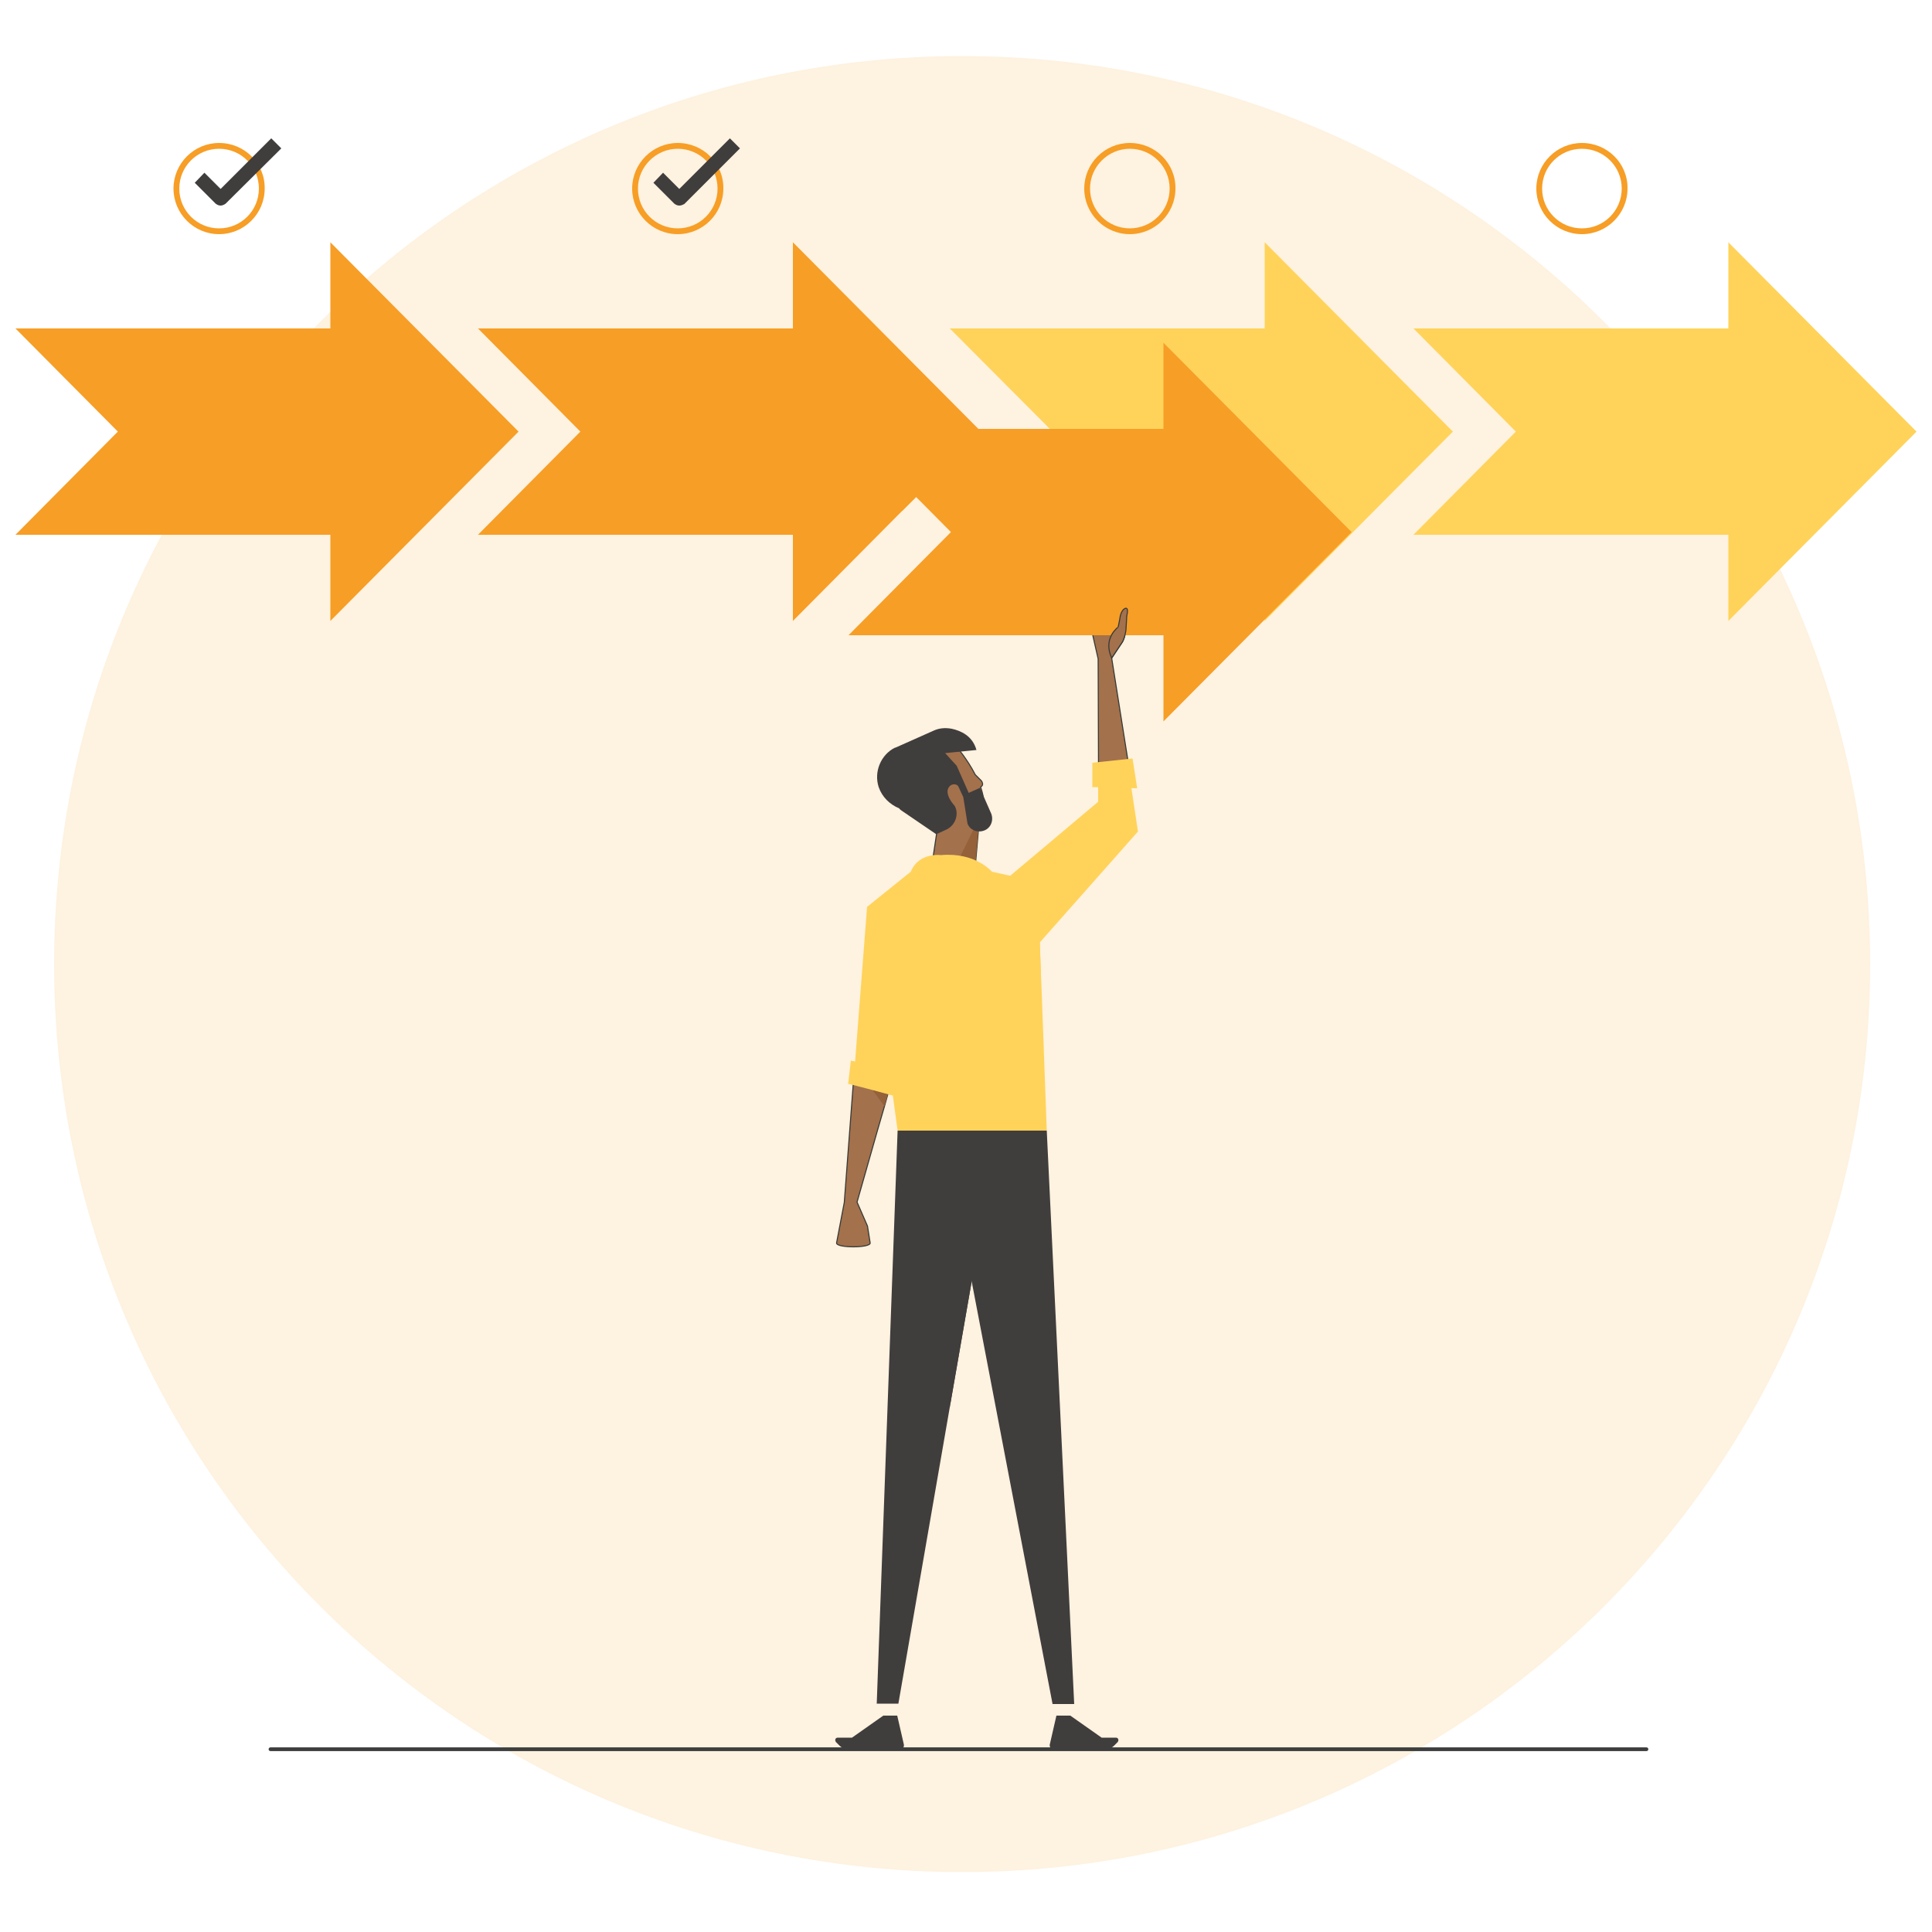 <?xml version="1.0" encoding="utf-8"?>
<!-- Generator: Adobe Illustrator 27.1.1, SVG Export Plug-In . SVG Version: 6.00 Build 0)  -->
<svg version="1.1" id="Layer_1" xmlns="http://www.w3.org/2000/svg" xmlns:xlink="http://www.w3.org/1999/xlink" x="0px" y="0px"
	 viewBox="0 0 500 500" style="enable-background:new 0 0 500 500;" xml:space="preserve">
<style type="text/css">
	.st0{fill:#FEF2E0;}
	.st1{fill:#A3714C;}
	.st2{fill:none;stroke:#373A36;stroke-width:0.273;stroke-miterlimit:10;}
	.st3{fill:#94613B;}
	.st4{fill:#F79E26;}
	.st5{fill:#FFD35A;}
	.st6{fill:#403D3D;}
	.st7{fill:none;stroke:#3E3E3E;stroke-width:0.965;stroke-linecap:round;stroke-linejoin:round;}
</style>
<path class="st0" d="M249,484.5c129.8,0,235-105.2,235-235s-105.2-235-235-235S14,119.7,14,249.5S119.2,484.5,249,484.5"/>
<g>
	<path class="st1" d="M253.3,213.9l-0.9,10.3l-5.2,0.1l-6.1,0.1l1.3-8.7l-0.8-2.1l-6.6-15.5l12.5-4.9c0,0,2.8,3.2,4.9,7.3l1.6,1.6
		c0.2,0.3,0.3,0.6,0.3,0.9c0,0.3-0.3,0.5-0.5,0.7c1.2,3.6,1.4,7.4-1.4,10.3C252.1,214.2,252,214.3,253.3,213.9"/>
	<path class="st2" d="M253.3,213.9l-0.9,10.3l-5.2,0.1l-6.1,0.1l1.3-8.7l-0.8-2.1l-6.6-15.5l12.5-4.9c0,0,2.8,3.2,4.9,7.3l1.6,1.6
		c0.2,0.3,0.3,0.6,0.3,0.9c0,0.3-0.3,0.5-0.5,0.7c1.2,3.6,1.4,7.4-1.4,10.3C252.1,214.2,252,214.3,253.3,213.9z"/>
	<path class="st3" d="M253.3,213.9l-0.9,10.3l-5.2,0.1l5.1-10.4C252.1,214.2,252,214.3,253.3,213.9"/>
	<path class="st1" d="M287.7,170.3l2.8-4.2c0.7-1.3,0.9-3.1,0.9-3.1l0.2-3.5c0.3-1.4,0.2-1.9,0-2c-0.1-0.1-0.2-0.1-0.2-0.1
		c-1.4,0.3-1.6,2.8-1.6,2.8l-0.9-7.4c-0.3-1-1.3-0.5-1.3-0.5c-0.1-0.4-0.2-0.7-0.4-0.9c-0.2-0.2-0.6-0.2-0.8-0.1
		c-0.3,0.1-0.5,0.4-0.5,0.7c0,0.1,0,0.1,0,0.1c-0.7,0.5-1.2,1.3-1.3,2.2v0.1c-0.7,0.4-1.2,1.1-1.2,1.8l-0.2,4.4l-0.4,2.9
		c-0.1,0.4,0,0.9,0.1,1.3l1.3,5.7l0.1,30.1h8.2L287.7,170.3z"/>
	<path class="st2" d="M287.7,170.3l2.8-4.2c0.7-1.3,0.9-3.1,0.9-3.1l0.2-3.5c0.3-1.4,0.2-1.9,0-2c-0.1-0.1-0.2-0.1-0.2-0.1
		c-1.4,0.3-1.6,2.8-1.6,2.8l-0.9-7.4c-0.3-1-1.3-0.5-1.3-0.5c-0.1-0.4-0.2-0.7-0.4-0.9c-0.2-0.2-0.6-0.2-0.8-0.1
		c-0.3,0.1-0.5,0.4-0.5,0.7c0,0.1,0,0.1,0,0.1c-0.7,0.5-1.2,1.3-1.3,2.2v0.1c-0.7,0.4-1.2,1.1-1.2,1.8l-0.2,4.4l-0.4,2.9
		c-0.1,0.4,0,0.9,0.1,1.3l1.3,5.7l0.1,30.1h8.2L287.7,170.3z"/>
</g>
<polygon class="st4" points="253.9,111.7 240.2,125.5 239.2,126.5 233.5,132.2 232,133.7 232,133.7 205.2,160.7 205.2,138.4 
	123.7,138.4 150.2,111.7 123.7,85 205.2,85 205.2,62.7 "/>
<polygon class="st4" points="85.5,85 4,85 30.5,111.7 4,138.4 85.5,138.4 85.5,160.7 134.2,111.7 85.5,62.7 "/>
<polygon class="st5" points="376,111.7 327.3,62.7 327.3,85 245.8,85 272.4,111.7 245.8,138.4 327.3,138.4 327.3,160.7 "/>
<polygon class="st5" points="447.3,85 365.8,85 392.3,111.7 365.8,138.4 447.3,138.4 447.3,160.7 496,111.7 447.3,62.7 "/>
<polygon class="st5" points="221.1,277.9 231,279.3 231.9,276.2 232,275.7 234.2,268.2 240.4,246.6 224.4,234.7 221.3,274.7 "/>
<g>
	<path class="st1" d="M216.5,321.7c0,1.3,8.7,1.3,8.7,0l-0.7-4.4l-2.7-6.2l5.3-18.6l1.8-6.2l0.9-3.2l1.1-3.8l-3.9-0.6l-6-0.9l-0.2,3
		l-2.3,30.4L216.5,321.7z"/>
	<path class="st2" d="M216.5,321.7c0,1.3,8.7,1.3,8.7,0l-0.7-4.4l-2.7-6.2l5.3-18.6l1.8-6.2l0.9-3.2l1.1-3.8l-3.9-0.6l-6-0.9l-0.2,3
		l-2.3,30.4L216.5,321.7z"/>
</g>
<polygon class="st5" points="219.5,280.5 220.8,280.8 225.8,282.1 227.1,282.5 229.8,283.2 231.1,283.5 233.8,276.5 231.9,276.2 
	227.1,275.5 221.3,274.7 220.2,274.5 "/>
<polygon class="st5" points="225.8,282.1 227.1,282.5 229.8,283.2 231.1,283.5 233.8,276.5 231.9,276.2 232,275.7 234.2,268.2 
	227,252.8 227.1,275.5 "/>
<g>
	<path class="st6" d="M273.4,444h3.6l8.1,5.7h3.7c0.2,0,0.5,0.1,0.6,0.4c0.1,0.2,0,0.5-0.1,0.7l-0.9,0.9c-0.7,0.7-1.7,1.2-2.8,1.2
		h-12.8c-0.4,0-0.7-0.2-0.9-0.5c-0.2-0.3-0.3-0.7-0.2-1L273.4,444z"/>
	<path class="st6" d="M232.2,444h-3.6l-8.1,5.7h-3.7c-0.2,0-0.5,0.1-0.6,0.4c-0.1,0.2,0,0.5,0.1,0.7l0.9,0.9
		c0.7,0.7,1.7,1.2,2.8,1.2h12.8c0.4,0,0.7-0.2,0.9-0.5s0.3-0.7,0.2-1L232.2,444z"/>
</g>
<polygon class="st6" points="226.9,440.9 232.5,440.9 245.8,364.2 253.3,321.1 258.2,292.6 232.3,292.6 "/>
<polygon class="st5" points="270.9,292.6 232.3,292.6 224.4,234.7 235.7,225.6 256.7,225.6 268.5,228.2 268.9,238.9 269.1,244 
	269.3,249.6 269.4,252.2 269.6,257 "/>
<g>
	<path class="st5" d="M256.7,225.6c0,0-4.2-5.1-13.2-4.3c0,0-5.7-0.8-7.8,4.3H256.7z"/>
	<path class="st6" d="M227.4,203.7c-1.3-4,0.6-8.4,4.2-10.2l0,0h0.1c0.2-0.1,0.5-0.2,0.7-0.3l9.2-4.1c1.5-0.7,3.1-0.8,4.7-0.5
		c2.3,0.5,5.4,1.8,6.4,5.5l-8.1,0.8l3,3.3l3.1,7l2.9-1.3l2.9,6.6c0.7,1.7,0,3.7-1.7,4.4s-3.7,0-4.4-1.7l-1.1-6.9l0,0l0,0l-1.2-2.6
		c-0.2-0.6-0.9-0.8-1.5-0.7c-0.3,0.1-0.7,0.2-1,0.7l0,0c-0.1,0.1-1.4,1.6,1.5,4.9c0,0,0,0.1,0.1,0.2c1,2.2-0.1,4.9-2.3,5.9l-2.4,1.1
		l-0.2,0.1l-8.8-6c-0.3-0.2-0.6-0.4-0.8-0.7C230.3,208.2,228.3,206.3,227.4,203.7"/>
	<path class="st6" d="M247.8,330.9l-2,33.3l7.5-43.1l-9.7-16.9c0,0-4,7.5,3,17.5L247.8,330.9z"/>
	<path class="st6" d="M243.9,292.6h27L278,441h-5.6l-23.1-120.7C237.1,306.4,243.9,292.6,243.9,292.6"/>
</g>
<polygon class="st5" points="269.4,252.2 264.5,238.7 268.9,238.9 269.1,244 269.3,249.6 "/>
<polygon class="st4" points="240.2,125.5 239.2,126.5 233.5,132.2 219.6,111 "/>
<polygon class="st4" points="349.8,137.7 301.1,88.7 301.1,111 219.6,111 246.1,137.7 219.6,164.4 301.1,164.4 301.1,186.7 "/>
<g>
	<path class="st1" d="M287.7,170.3l2.8-4.2c0.7-1.3,0.9-3.1,0.9-3.1l0.2-3.5c0.3-1.4,0.2-1.9,0-2c-0.1-0.1-0.2-0.1-0.2-0.1
		c-1.4,0.3-1.6,2.8-1.6,2.8l-0.4,2C289.5,162.3,285.3,165,287.7,170.3"/>
	<path class="st2" d="M287.7,170.3l2.8-4.2c0.7-1.3,0.9-3.1,0.9-3.1l0.2-3.5c0.3-1.4,0.2-1.9,0-2c-0.1-0.1-0.2-0.1-0.2-0.1
		c-1.4,0.3-1.6,2.8-1.6,2.8l-0.4,2C289.5,162.3,285.3,165,287.7,170.3z"/>
</g>
<polygon class="st5" points="282.7,197.4 282.7,203.7 294.3,204 293.1,196.3 "/>
<g>
	<path class="st4" d="M56.7,37c-6.5,0-11.8,5.3-11.8,11.8s5.3,11.8,11.8,11.8s11.8-5.3,11.8-11.8C68.6,42.3,63.3,37,56.7,37
		 M56.7,38.5c5.7,0,10.3,4.6,10.3,10.3s-4.6,10.3-10.3,10.3s-10.3-4.6-10.3-10.3S51,38.5,56.7,38.5"/>
	<path class="st6" d="M57.1,53.2c-0.5,0-0.9-0.2-1.3-0.5l-5.4-5.4l2.5-2.6l4.2,4.2l13.1-13.1l2.6,2.6L58.4,52.7
		C58,53,57.5,53.2,57.1,53.2"/>
	<path class="st4" d="M175.4,37c-6.5,0-11.8,5.3-11.8,11.8s5.3,11.8,11.8,11.8s11.8-5.3,11.8-11.8C187.3,42.3,182,37,175.4,37
		 M175.4,38.5c5.7,0,10.3,4.6,10.3,10.3s-4.6,10.3-10.3,10.3s-10.3-4.6-10.3-10.3C165.1,43.1,169.8,38.5,175.4,38.5"/>
	<path class="st6" d="M175.8,53.2c-0.5,0-0.9-0.2-1.3-0.5l-5.4-5.4l2.5-2.6l4.2,4.2l13.1-13.1l2.6,2.6l-14.4,14.4
		C176.7,53,176.3,53.2,175.8,53.2"/>
	<path class="st4" d="M292.4,37c-6.5,0-11.8,5.3-11.8,11.8s5.3,11.8,11.8,11.8s11.8-5.3,11.8-11.8C304.3,42.3,299,37,292.4,37
		 M292.4,38.5c5.7,0,10.3,4.6,10.3,10.3s-4.6,10.3-10.3,10.3c-5.7,0-10.3-4.6-10.3-10.3S286.8,38.5,292.4,38.5"/>
	<path class="st4" d="M409.4,37c-6.5,0-11.8,5.3-11.8,11.8s5.3,11.8,11.8,11.8s11.8-5.3,11.8-11.8C421.3,42.3,416,37,409.4,37
		 M409.4,38.5c5.7,0,10.3,4.6,10.3,10.3s-4.6,10.3-10.3,10.3c-5.7,0-10.3-4.6-10.3-10.3S403.7,38.5,409.4,38.5"/>
</g>
<polygon class="st5" points="284.2,200.6 284.2,207.5 257.1,230.3 269.1,243.9 294.5,215.2 292.3,200.6 "/>
<polygon class="st3" points="225.8,282.1 228.9,286.3 229.8,283.2 "/>
<g>
	<line class="st7" x1="70" y1="452.7" x2="426.1" y2="452.7"/>
</g>
</svg>
